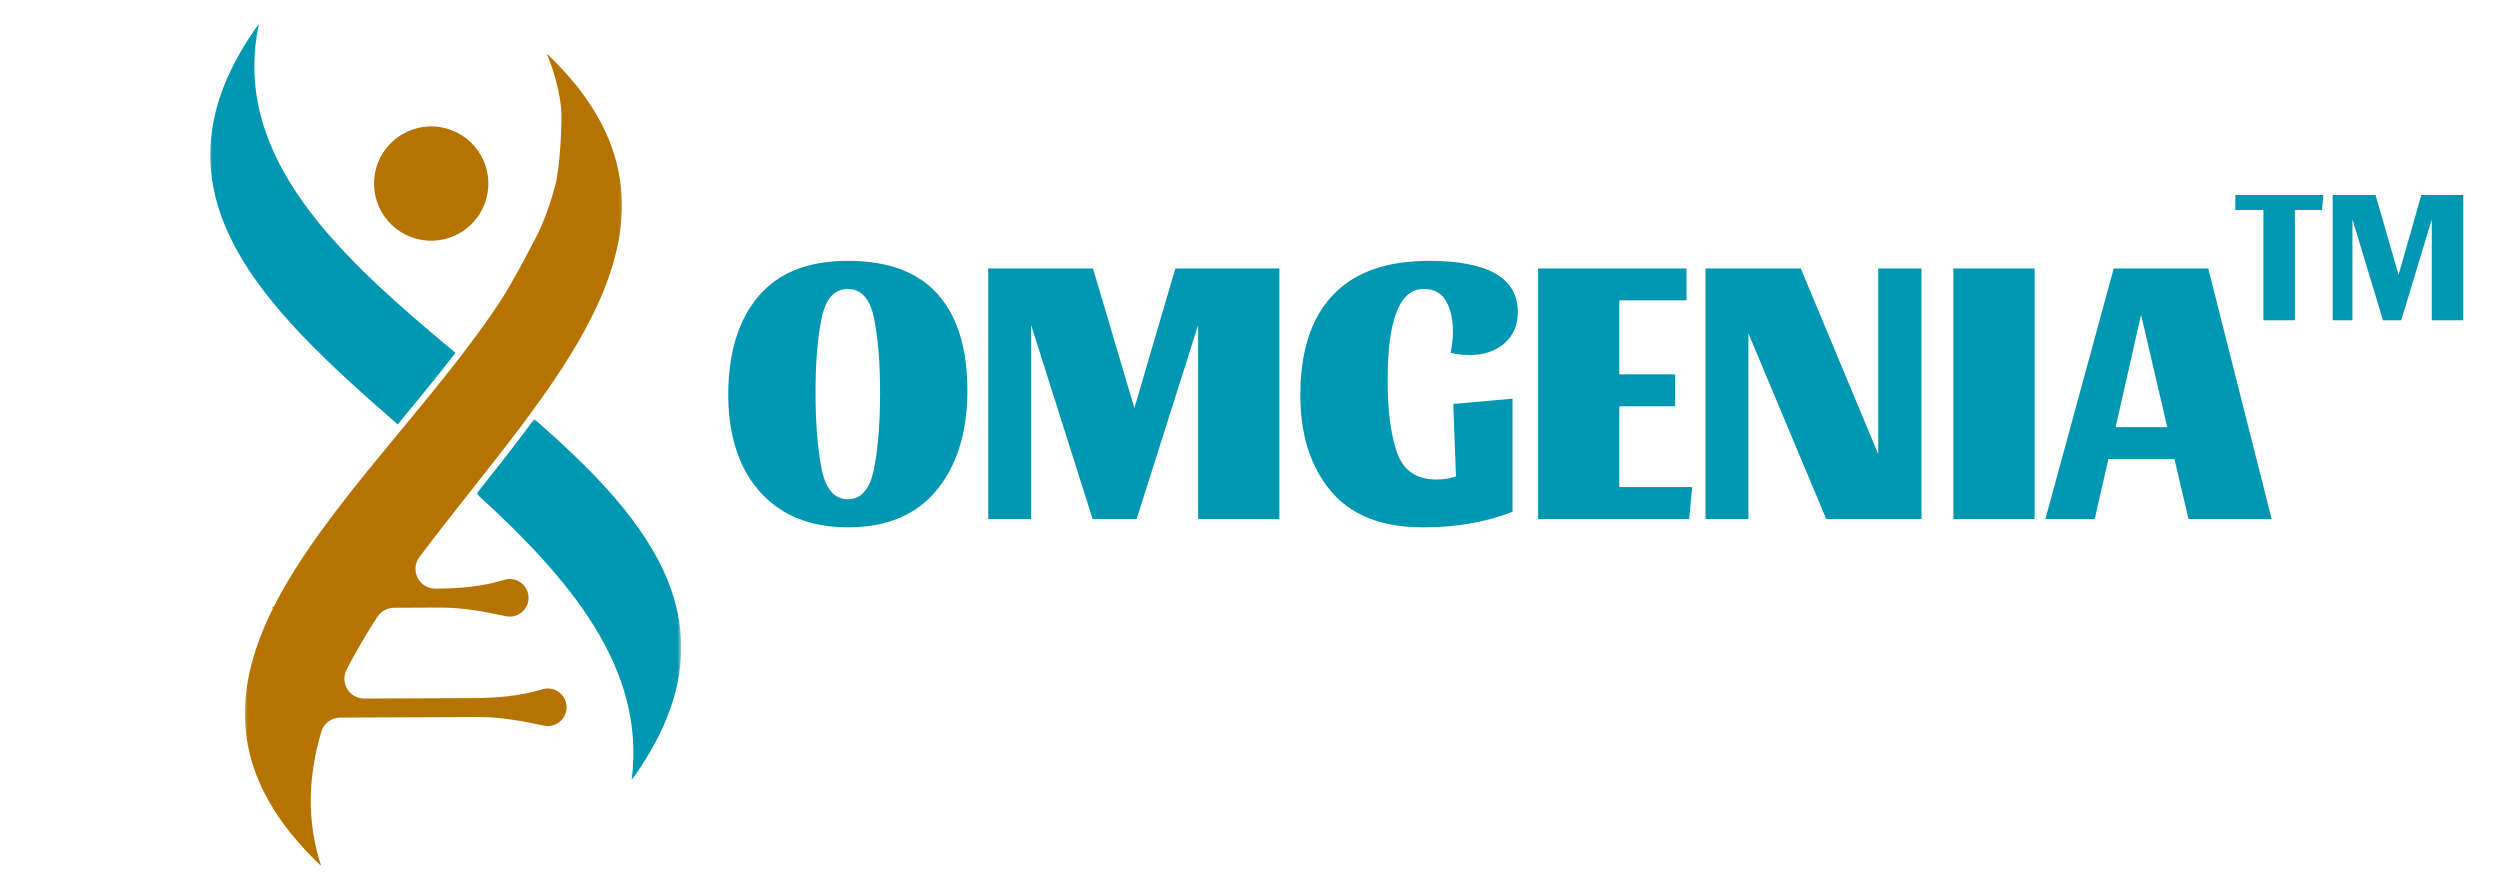 <svg width="843" height="300" viewBox="0 0 843 300" fill="none" xmlns="http://www.w3.org/2000/svg">
<mask id="mask0_50_3096" style="mask-type:luminance" maskUnits="userSpaceOnUse" x="160" y="141" width="70" height="123">
<path d="M160.614 141.298H229.477V263.063H160.614V141.298Z" fill="white"/>
</mask>
<g mask="url(#mask0_50_3096)">
<path d="M160.687 166.49C167.43 157.962 174.034 149.594 180.153 141.312C220.056 176.056 249.741 212.244 212.994 263.012C217.901 225.126 191.809 194.868 160.687 166.49Z" fill="#0097B2"/>
</g>
<mask id="mask1_50_3096" style="mask-type:luminance" maskUnits="userSpaceOnUse" x="70" y="8" width="85" height="136">
<path d="M70.523 8H154.133V143.983H70.523V8Z" fill="white"/>
</mask>
<g mask="url(#mask1_50_3096)">
<path d="M153.575 118.98C147.34 127.08 140.714 135.121 134.109 143.105C88.247 103.18 46.935 63.827 87.31 8C77.686 53.216 114.825 86.697 153.575 118.98Z" fill="#0097B2"/>
</g>
<mask id="mask2_50_3096" style="mask-type:luminance" maskUnits="userSpaceOnUse" x="82" y="17" width="128" height="275">
<path d="M82.44 17.725H209.874V292H82.44V17.725Z" fill="white"/>
</mask>
<g mask="url(#mask2_50_3096)">
<path d="M91.613 205.116C91.882 204.862 92.165 204.608 92.448 204.346C109.794 170.169 146.091 136.159 169.091 100.966C172.741 95.384 181.19 79.49 182.503 76.383C184.535 71.564 186.198 66.73 187.402 61.853C188.709 56.591 189.776 40.653 189.122 35.63C188.375 29.824 186.822 23.967 184.347 18.059C244.231 74.692 184.862 129.903 141.438 187.828C138.129 192.233 141.315 198.518 146.816 198.489C154.648 198.46 162.551 197.829 170.034 195.521C170.92 195.252 171.885 195.165 172.894 195.318C175.645 195.739 177.844 198.025 178.185 200.783C178.649 204.622 175.674 207.896 171.921 207.917C171.457 207.917 171 207.867 170.564 207.772C163.248 206.204 155.896 204.84 148.42 204.876L132.823 204.942C130.588 204.949 128.49 206.074 127.271 207.946C123.424 213.891 119.897 219.864 116.834 225.873C114.577 230.315 117.858 235.577 122.836 235.555L159.648 235.396C167.48 235.367 175.376 234.728 182.859 232.427C183.744 232.151 184.717 232.071 185.718 232.224C188.469 232.645 190.676 234.924 191.009 237.689C191.481 241.528 188.506 244.802 184.746 244.816C184.281 244.824 183.831 244.773 183.389 244.678C176.08 243.111 168.728 241.746 161.245 241.775L114.722 241.971C111.797 241.986 109.199 243.887 108.364 246.682C103.966 261.517 103.262 276.606 108.292 292C76.945 262.373 77.801 233.675 92.063 205.116H91.613Z" fill="#B67300"/>
</g>
<path d="M127.366 55.096C123.607 65.061 128.644 76.18 138.602 79.933C148.567 83.685 159.686 78.655 163.438 68.698C167.19 58.733 162.161 47.613 152.203 43.861C142.238 40.109 131.119 45.139 127.366 55.096Z" fill="#B67300"/>
<path d="M285.88 87.96C299.448 87.96 309.56 91.715 316.216 99.224C322.872 106.733 326.2 117.528 326.2 131.608C326.2 145.688 322.744 156.909 315.832 165.272C309.005 173.635 299.021 177.816 285.88 177.816C277.347 177.816 270.051 175.981 263.992 172.312C257.933 168.557 253.325 163.309 250.168 156.568C247.096 149.827 245.56 142.061 245.56 133.272C245.56 119.107 248.931 108.013 255.672 99.992C262.413 91.971 272.483 87.96 285.88 87.96ZM285.88 168.344C290.403 168.344 293.347 164.931 294.712 158.104C296.077 151.277 296.76 142.701 296.76 132.376C296.76 122.221 296.077 113.859 294.712 107.288C293.347 100.717 290.403 97.432 285.88 97.432C281.357 97.432 278.413 100.717 277.048 107.288C275.683 113.859 275 122.221 275 132.376C275 142.701 275.683 151.277 277.048 158.104C278.413 164.931 281.357 168.344 285.88 168.344ZM431.406 90.52V175H404.014V109.592L383.278 175H368.43L347.694 109.592V175H333.23V90.52H368.558L382.51 137.624L396.334 90.52H431.406ZM480.07 97.432C471.963 97.432 467.91 107.715 467.91 128.28C467.91 138.52 468.977 146.669 471.11 152.728C473.243 158.701 477.681 161.688 484.422 161.688C486.726 161.688 488.902 161.347 490.95 160.664L490.054 136.216L510.022 134.424V172.568C501.147 176.067 491.078 177.816 479.814 177.816C465.905 177.816 455.537 173.72 448.71 165.528C441.883 157.336 438.47 146.584 438.47 133.272C438.47 118.509 442.097 107.288 449.35 99.608C456.603 91.843 467.441 87.96 481.862 87.96C501.83 87.96 511.814 93.72 511.814 105.24C511.814 109.677 510.278 113.219 507.206 115.864C504.134 118.424 500.337 119.704 495.814 119.704C492.998 119.704 490.779 119.448 489.158 118.936C489.67 116.376 489.926 114.029 489.926 111.896C489.926 107.629 489.158 104.173 487.622 101.528C486.086 98.797 483.569 97.432 480.07 97.432ZM568.688 90.52V101.272H546.032V126.232H564.848V136.984H546.032V164.248H570.608L569.584 175H518.64V90.52H568.688ZM615.799 175L589.559 112.408V175H575.095V90.52H607.223L633.335 153.112V90.52H647.927V175H615.799ZM686.067 90.52V175H658.675V90.52H686.067ZM744.621 90.52L765.997 175H737.965L733.229 154.776H710.957L706.349 175H689.709L712.749 90.52H744.621ZM713.389 144.024H730.797L721.965 106.136L713.389 144.024Z" fill="#0097B2"/>
<path d="M783.44 65.76L782.992 70.816H773.84V108H763.216V70.816H753.744V65.76H783.44ZM830.615 65.76V108H819.991V74.016L809.687 108H803.543L793.239 73.952V108H786.583V65.76H801.047L808.791 92.704L816.471 65.76H830.615Z" fill="#0097B2"/>
</svg>
